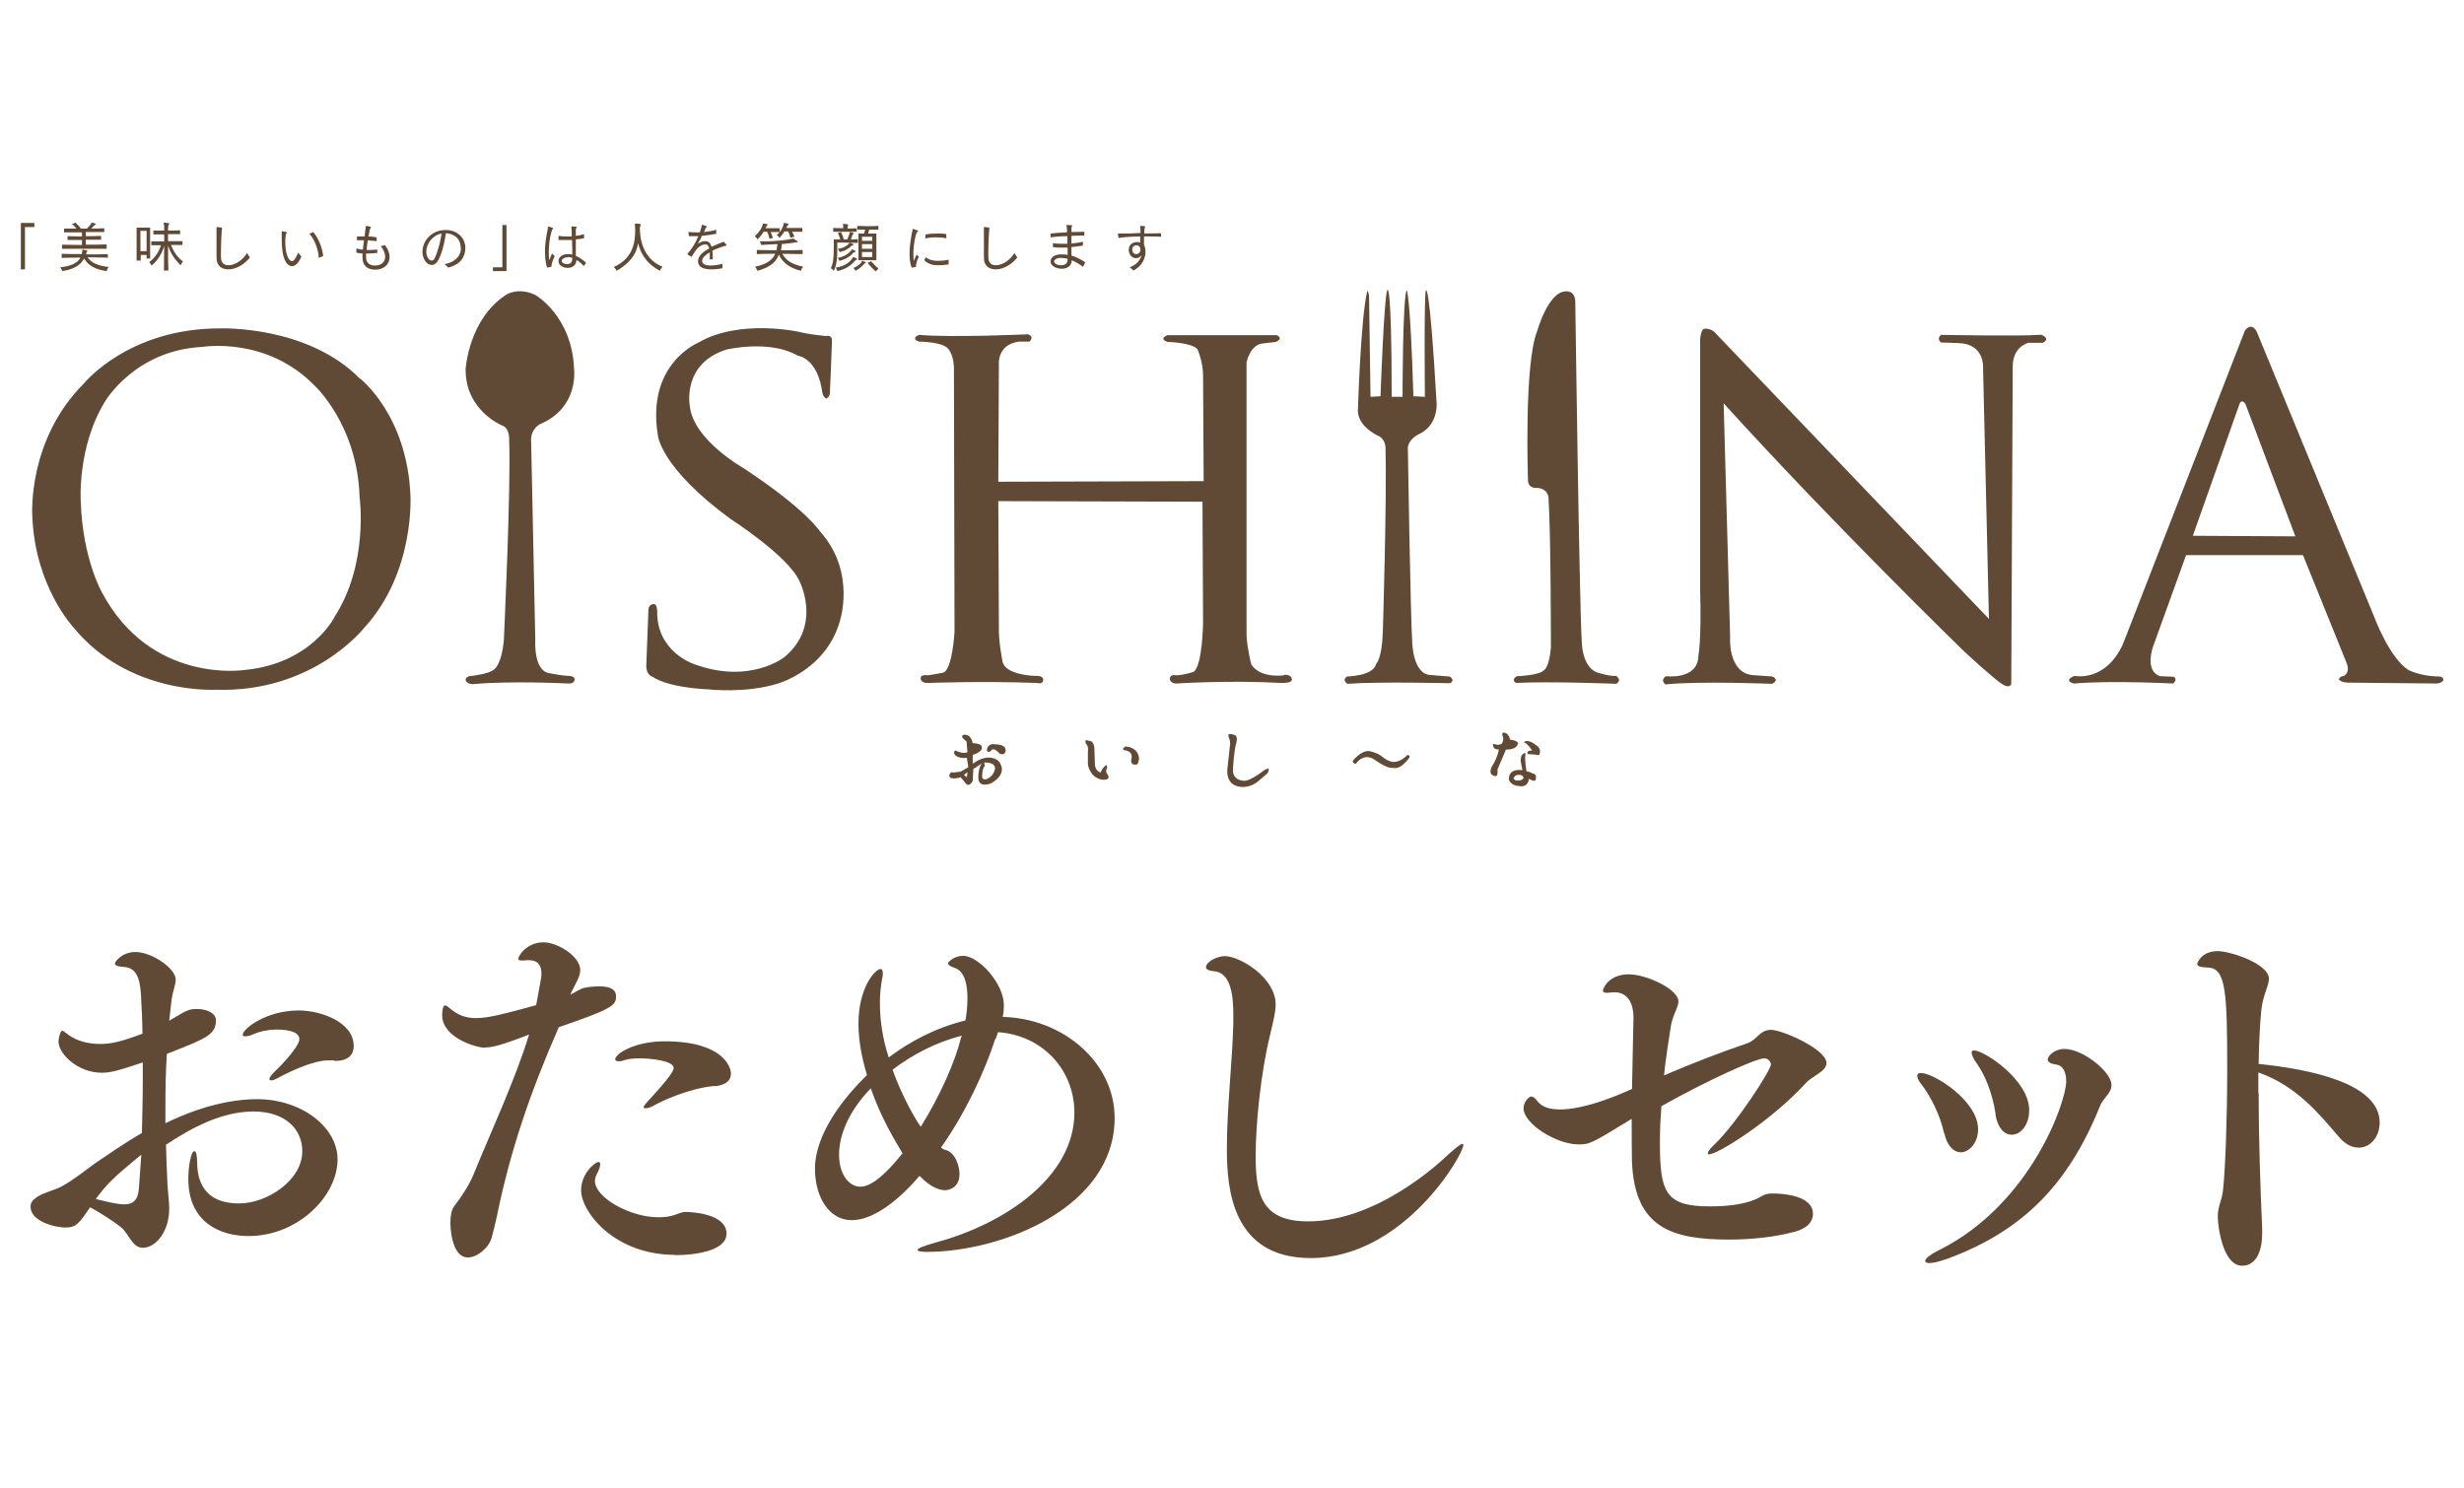 <?xml version="1.0" encoding="UTF-8"?>
<svg id="_レイヤー_2" data-name="レイヤー 2" xmlns="http://www.w3.org/2000/svg" viewBox="0 0 83.87 50.67">
  <defs>
    <style>
      .cls-1 {
        fill: none;
      }

      .cls-1, .cls-2, .cls-3 {
        stroke-width: 0px;
      }

      .cls-2 {
        fill-rule: evenodd;
      }

      .cls-2, .cls-3 {
        fill: #604a35;
      }
    </style>
  </defs>
  <g id="_レイヤー_1-2" data-name="レイヤー 1">
    <g>
      <g>
        <g>
          <path class="cls-3" d="m5.68,35.87c-.04.61-.05,1.22-.05,1.81v.56c.53-.26,1.79-.82,3.12-.82,1.51,0,2.74.95,2.74,2.05,0,1.25-1.35,2.61-3.03,2.61-.91,0-2.05-.42-2.05-1.95,0-.42.09-.94.21-.94.05,0,.09.12.09.39.01.91.49,1.39,1.43,1.39s2.15-.78,2.15-1.78c0-.73-.56-1.35-1.66-1.35s-2.13.57-2.98,1.13c.01.44.03.88.05,1.34.01.25.06.57.06.84,0,.78-.46,1.33-.9,1.33-.36,0-.48-.49-.74-.7-.2-.16-.68-.48-1.05-.68-.38.55-.47.69-.85.69-.35,0-1.18-.21-1.18-.71,0-.13.06-.22.22-.33.27-.17.55-.21.84-.36.4-.22.77-.52,1.14-.79.46-.31.99-.68,1.59-1.03.01-.57.03-1.14.03-1.74v-.66c-.82.27-1.07.35-1.4.35-.81,0-1.47-.64-1.47-1.07,0-.08.06-.36.13-.36.04,0,.08.05.21.14.3.22.69.31,1.08.31.31,0,.66-.05,1.44-.35-.01-.29-.01-.58-.03-.88-.03-.58,0-1.35-.58-1.39-.22-.01-.33-.05-.33-.12,0-.05.23-.39.7-.39.55,0,1.37.55,1.37.94,0,.19-.1.39-.14.69-.03.23-.05.48-.08.71.07-.04.12-.08.17-.1.43-.27.55-.3.77-.3.34,0,.65.14.65.38,0,.48-.29.61-1.6,1.12l-.07.03Zm-2.42,4.95c.42.1.73.18.96.18.34,0,.48-.16.51-.57.03-.38.05-.74.08-1.12-.99.81-1.18,1.01-1.55,1.51Zm8.13-4.72h-.22c-.51,0-1.3.38-1.64.56-.14.08-.23.12-.29.12-.04,0-.07-.01-.07-.05,0-.05.07-.14.2-.27.21-.19.82-.84.82-1.08,0-.21-.27-.33-.78-.33-.26,0-.53.05-.79.16-.1.05-.2.07-.26.07s-.1-.01-.1-.05c0-.2.79-.83,1.91-.83.74,0,1.87.39,1.87,1.21,0,.35-.25.51-.65.51Z"/>
          <path class="cls-3" d="m16.52,35.67c-.31,0-1.47-.34-1.47-1.11,0-.01,0-.33.1-.33.04,0,.08.03.14.08.29.25.56.35.92.35.43,0,1.01-.16,2.04-.44.17-.91.18-.96.18-1.07,0-.26-.1-.46-.42-.46h-.09c-.06.01-.12.01-.16.01-.09,0-.12-.03-.12-.05,0-.12.3-.57.86-.57.48,0,1.25.48,1.25.94,0,.22-.14.43-.23.62-.04.08-.08.14-.1.22.18-.09.35-.21.47-.23.14-.03.32-.05.51-.05.43,0,.57.14.57.34,0,.31-.14.43-1.95,1.05-.99,2.26-1.66,4.24-2.11,6.45-.04.18-.13.57-.17.7-.1.38-.52.69-.81.69-.59,0-.6-1.13-.6-1.18,0-.23.04-.46.14-.58.26-.33.52-.75.65-1.07.58-1.43,1.39-3.15,1.89-4.76-.98.38-1.27.44-1.51.44Zm6.46,7.05c-2.08,0-3.2-1.47-3.2-2.2,0-.56.46-.96.6-.96.04,0,.05.03.05.08,0,.06-.03.17-.1.3-.05.09-.08.18-.08.26,0,.58,1.21,1.24,2.15,1.24.17,0,.32-.01.47-.05.17-.04.3-.13.47-.13.18,0,1.39.05,1.39.74,0,.6-1.12.73-1.74.73Zm1.34-5.75c-.88.08-1.81.52-2.09.68-.06.04-.18.08-.26.08-.04,0-.06-.01-.06-.04,0-.04.05-.1.16-.22.04-.05.86-.9.86-1.11,0-.26-.84-.33-1.14-.33-.2,0-.39.01-.56.07-.08.03-.13.03-.17.03-.08,0-.12-.03-.12-.06,0-.21.69-.62,1.68-.62,2,0,2.26.88,2.26,1.1,0,.21-.14.39-.55.43Z"/>
          <path class="cls-3" d="m33.88,35.36c-.36,1.11-1,2.5-1.85,3.71.05.04.1.07.16.08.33.09.47.55.47.82,0,.49-.4.55-.49.55-.18,0-.49-.09-.87-.49-.75.88-1.6,1.51-2.31,1.51-.79,0-1.25-.82-1.25-1.75,0-1.22,1.03-2.47,1.77-3.19-.17-.57-.29-1.17-.29-1.74,0-1.26.58-1.87.75-1.87.05,0,.08.05.08.14,0,.03,0,.07-.01.12-.06.29-.09.58-.09.9,0,.6.1,1.24.3,1.85.73-.55,1.6-1.01,2.61-1.26.03-.14.07-.44.07-.75,0-.47-.09-.92-.43-1.04-.13-.04-.23-.09-.23-.16,0-.04.21-.25.51-.25.53,0,1.39.94,1.39,1.68,0,.13-.01.27-.04.4,2.07.05,3.81,1.56,3.81,3.44,0,3.04-3.82,4.56-6.41,4.56-.2,0-.3-.03-.3-.07,0-.05.2-.13.62-.25,2.44-.66,4.72-2.28,4.72-4.42,0-1.47-1.1-2.64-2.6-2.74l-.08.23Zm-4.24,1.69c-1.03,1.07-1.08,1.99-1.08,2.25,0,.69.34,1.1.73,1.1.21,0,.64-.14,1.43-1.14-.55-.9-.84-1.53-1.08-2.21Zm3.09-1.79c-.82.21-1.65.62-2.35,1.16.35.96.78,1.68.96,1.94.66-1.05,1.18-2.24,1.37-3.03l.03-.06Z"/>
          <path class="cls-3" d="m44.62,42.83c-2.68,0-2.86-2.35-2.86-3.72s.19-3.02.22-4.28v-.26c0-.66-.07-1.47-.68-1.51-.17-.01-.25-.07-.25-.13,0-.2.4-.38.64-.38.52,0,1.73.74,1.73,1.64,0,.29-.09.62-.2,1.09-.3,1.24-.48,2.95-.48,4.1,0,1.38.27,2.2,1.79,2.2,2.31,0,4.43-1.95,4.77-2.28.26-.23.42-.36.48-.36.01,0,.03.01.03.04,0,.33-2.03,3.85-5.2,3.85Z"/>
          <path class="cls-3" d="m55.55,37.09c.01-.79.04-1.63.05-2.41v-.04c0-.52-.22-.86-.65-.86-.04,0-.08.01-.12.01-.05,0-.09.01-.13.01-.1,0-.14-.03-.14-.08s.18-.55.88-.55c.61,0,1.69.51,1.69.92,0,.22-.2.46-.26.86-.08.52-.17,1.08-.23,1.66.99-.42,1.88-.77,2.83-1.09.34-.12.43-.46.81-.46s1.89.66,1.89,1.13c0,.29-.49.44-.71.69-1.16,1.27-2.99,2.42-3.29,2.42-.03,0-.04-.01-.04-.04,0-.05.09-.17.23-.3.77-.74,1.92-2.54,1.92-2.72,0-.1-.1-.21-.23-.21-.27,0-1.94.75-3.5,1.63-.03.4-.05.81-.05,1.2,0,1.72.17,2.21,1.7,2.21.66,0,1.17-.08,1.53-.23.25-.1.29-.21.61-.21.77.01,1.37.22,1.37.69,0,.39-.39.55-.61.61-.66.18-1.47.27-2.24.27-1.96,0-3.21-.4-3.31-2.63-.01-.44-.01-.95-.01-1.48-1.4.86-1.44.87-1.81.87-.75,0-1.87-.7-1.87-1.23,0-.22.18-.4.26-.4.07,0,.13.05.22.17.16.2.43.27.77.27.57,0,1.33-.23,2.03-.52l.42-.18Z"/>
          <path class="cls-3" d="m66.17,38.57c-.13-.61-.46-1.25-.75-1.63-.12-.14-.16-.25-.16-.31,0-.08.05-.1.13-.1.43,0,1.94.94,1.94,1.91,0,.52-.35.79-.58.79-.25,0-.48-.22-.57-.66Zm.06,4.3c-.25.09-.44.13-.56.13-.09,0-.14-.03-.14-.07,0-.08.16-.22.51-.39,3.08-1.56,4.29-5.02,4.29-5.73,0-.29-.1-.55-.36-.57-.18-.03-.27-.09-.27-.17,0-.12.23-.36.57-.36.64,0,1.6.79,1.6,1.22,0,.06-.01.14-.05.21-.09.18-.25.3-.33.49-1.09,2.72-2.67,4.3-5.25,5.24Zm1.7-4.93c-.12-.78-.39-1.38-.64-1.73-.13-.18-.18-.3-.18-.38,0-.04.03-.07.08-.07.35,0,1.88,1.01,1.88,2.03,0,.49-.27.84-.6.84-.26,0-.48-.25-.55-.7Z"/>
          <path class="cls-3" d="m76.88,37.2c0,1.56.06,3.29.12,4.62v.16c0,.71-.26,1.11-.68,1.11-.68,0-.83-1.4-.83-1.66,0-.4.14-.53.18-.94.08-.75.14-2.43.14-4.09,0-2.59-.04-3.43-.64-3.46-.26-.01-.38-.04-.38-.12,0-.04.14-.44.7-.44.42,0,1.74.43,1.74.94,0,.25-.21.56-.26,1.08-.05.51-.08,1.13-.09,1.82,1.73.18,4.12.65,4.12,2,0,.47-.31.85-.71.85-.22,0-.46-.1-.69-.38-.68-.79-1.43-1.72-2.73-2.18v.71Z"/>
        </g>
        <g>
          <g>
            <path class="cls-3" d="m.71,9.16v-1.57h.46v.14h-.32v1.44h-.14Z"/>
            <path class="cls-3" d="m3.65,8.77c-.05,0-.42-.01-.67-.01.14.2.37.29.72.33-.05.06-.07.14-.07.14-.33-.05-.6-.15-.77-.43-.12.24-.37.37-.74.43,0,0-.02-.07-.07-.13.35-.04.58-.13.69-.33-.21,0-.43,0-.64.01v-.14c.22.01.46.01.68.01.01-.04.02-.06.02-.11v-.03s0-.01.01-.01h0s.09.01.14.02c.01,0,.02,0,.02.02,0,0,0,.02-.01.02-.01.02-.02.03-.02.05,0,.01,0,.03-.01.05h.12c.2,0,.41,0,.62-.01v.14Zm-.01-.3c-.26,0-.52,0-.77,0s-.51,0-.76,0v-.14c.23,0,.45.01.68.01v-.17c-.17,0-.34,0-.49,0v-.13c.15,0,.32.01.49.01v-.14c-.19,0-.39,0-.61,0v-.13c.15,0,.29,0,.42,0-.04-.05-.09-.11-.15-.15l.12-.05c.06.06.13.12.18.2.07,0,.14,0,.21,0,.07-.07.12-.13.14-.16.02-.03.01-.04.02-.04,0,0,0,0,0,0,.04,0,.08.02.12.03.01,0,.02.01.02.02,0,0,0,.02-.02.02-.02.01-.03.03-.05.04-.02.02-.05.06-.08.09.13,0,.29,0,.44-.01v.13c-.24,0-.44,0-.63,0v.14c.18,0,.36,0,.52-.01v.13c-.16,0-.34,0-.52,0v.17c.24,0,.47,0,.71-.01v.14Z"/>
            <path class="cls-3" d="m4.99,8.79s0-.07,0-.11h-.2c0,.08,0,.14,0,.19h-.14c0-.16,0-.67,0-.94v-.18h.46v.17c0,.25,0,.71,0,.88h-.14Zm0-.23c0-.15,0-.32,0-.46v-.24h-.21s0,.39,0,.69h.21Zm.59.66c0-.25.01-.57.01-.85-.08.27-.23.51-.43.67,0,0-.03-.06-.08-.12.17-.11.33-.34.4-.57-.11,0-.23,0-.33,0v-.13s.15,0,.44,0v-.24c-.12,0-.24,0-.37,0v-.13c.06,0,.13,0,.19,0s.12,0,.18,0c0-.11,0-.19-.01-.21,0-.02-.01-.04-.01-.05,0,0,0-.01.02-.01h0c.16.01.17.02.17.03s0,.02-.02.04c-.01.02-.02.07-.02.13v.07c.13,0,.25,0,.41-.01v.13c-.15,0-.28,0-.41,0v.24c.17,0,.34,0,.49,0v.13c-.12,0-.26,0-.39,0,.08.21.22.43.41.56-.05.06-.08.13-.08.13-.19-.18-.34-.39-.43-.67,0,.27,0,.58.01.85h-.15Z"/>
            <path class="cls-3" d="m7.77,9.17c-.18,0-.33-.08-.38-.25-.02-.06-.02-.15-.02-.23,0-.07,0-.13,0-.18,0-.19,0-.41,0-.57,0-.06,0-.1,0-.15,0-.01,0-.03,0-.04,0-.01,0-.02.01-.02.16.01.18.02.18.04,0,0,0,.01,0,.02-.01.01-.01.02-.01.04-.03.38-.03.8-.03.82,0,.09,0,.18.02.23.04.11.13.15.23.15.28,0,.53-.23.64-.42.03.05.05.1.1.15-.11.15-.4.41-.74.41Z"/>
            <path class="cls-3" d="m10.26,8.73c-.06.15-.17.33-.32.33-.14,0-.35-.16-.35-.91,0-.07,0-.15,0-.23h0s0-.04,0-.05c0,0,0,0,0,0,0,0,.02,0,.15.03.02,0,.03.01.03.02,0,0,0,.02-.02.02-.02,0-.04.15-.04.3,0,.34.09.65.23.65.06,0,.12-.08.21-.29.03.04.06.08.1.12Zm.59.05c-.01-.31-.17-.67-.32-.82l.13-.06c.16.17.32.54.34.82l-.15.06Z"/>
            <path class="cls-3" d="m12.82,8.61c-.08.01-.17.02-.26.02-.03,0-.07,0-.1,0,0,.04,0,.07,0,.11v.03c0,.17.12.27.3.27.28,0,.35-.18.35-.3,0-.1-.04-.23-.15-.36.05-.01.1-.02.14-.04.12.16.16.29.16.4,0,.29-.22.44-.49.44s-.43-.14-.43-.41v-.03s0-.07,0-.11c-.08,0-.16-.02-.21-.03v-.14c.06.02.14.03.22.04.01-.11.03-.22.04-.32-.07,0-.13,0-.18,0h-.06v-.13c.07,0,.15,0,.26,0,.01-.11.03-.22.04-.34,0-.01,0-.02.01-.02.02,0,.17.02.17.05,0,0-.01.02-.02.03-.01,0-.01.02-.02.04-.02.08-.03.16-.05.24.09,0,.18.01.28.03v.13c-.09-.01-.2-.02-.3-.03-.02.11-.03.22-.04.33.03,0,.05,0,.08,0,.1,0,.2,0,.28-.02v.14Z"/>
            <path class="cls-3" d="m15.68,8.43c0-.34-.27-.48-.5-.49-.05.34-.17.82-.31.99-.05.06-.12.09-.17.09-.18,0-.32-.21-.32-.45,0-.35.29-.74.79-.74.46,0,.67.34.67.59,0,.44-.29.62-.59.69-.03-.05-.08-.08-.12-.12.17-.02.56-.15.56-.56Zm-1.17.14c0,.16.09.3.18.3.04,0,.08-.02.1-.07.11-.21.21-.61.24-.85-.31.06-.52.35-.52.62Z"/>
            <path class="cls-3" d="m16.78,9.24v-.14h.32v-1.44h.14v1.57h-.46Z"/>
            <path class="cls-3" d="m18.88,8.73c-.1.18-.11.32-.11.33,0,.01,0,.02,0,.02,0,0,0,0-.04.01-.01,0-.09.02-.1.02-.02,0-.08-.24-.08-.51,0-.09,0-.18.01-.27.02-.24.07-.45.09-.57,0-.04.01-.05.01-.05,0,0,.17.04.17.07,0,0,0,.02-.02.02-.02,0-.13.34-.13.78,0,.09,0,.19.02.28.05-.15.05-.14.09-.23l.08.08Zm1,.34c-.07-.08-.16-.17-.26-.22,0,.19-.15.27-.3.27-.13,0-.31-.07-.31-.23,0-.18.2-.24.31-.24.06,0,.11,0,.16.02,0-.14,0-.34-.01-.5-.08,0-.17,0-.24,0-.09,0-.17,0-.22,0v-.14c.07.01.17.02.28.02.06,0,.11,0,.17,0,0-.04,0-.07,0-.09,0-.09,0-.15-.01-.21,0-.01,0-.02,0-.03,0-.01,0-.01.02-.01.04,0,.1,0,.14.01.02,0,.02.01.02.02,0,.01,0,.02-.02.03-.01,0-.01.02-.01.05,0,.07,0,.14,0,.21.09-.01.19-.03.28-.06v.14c-.08.02-.18.03-.28.04,0,.19,0,.37,0,.56.13.06.25.14.35.24l-.09.12Zm-.55-.31c-.14,0-.21.07-.21.12,0,.07.09.11.18.11.11,0,.18-.05.18-.19v-.02c-.05-.02-.1-.03-.15-.03Z"/>
            <path class="cls-3" d="m21.64,7.61s.11,0,.15.02c.01,0,.02,0,.02.02s0,.02-.01.03c-.01.02-.02.04-.02.07,0,.74.34,1.16.77,1.33-.06.06-.09.14-.09.14-.33-.18-.62-.45-.74-.94-.04.23-.13.58-.73.94,0,0-.04-.08-.1-.13.67-.29.73-.87.73-1.24,0-.09,0-.15-.01-.18,0-.02,0-.03,0-.04,0,0,0-.01.01-.01h.01Z"/>
            <path class="cls-3" d="m24.16,8.84s0-.07,0-.12c0-.04,0-.09,0-.13-.14.08-.26.18-.26.29,0,.03,0,.16.29.16.13,0,.29-.03.4-.06,0,.05,0,.1,0,.15-.08.02-.23.04-.38.04-.44,0-.45-.21-.45-.28,0-.18.17-.32.38-.43-.02-.08-.05-.14-.13-.14h0c-.19,0-.33.2-.38.28-.03.04-.04.07-.07.11-.01.02,0,.03-.02.03,0,0-.02,0-.04-.02-.02,0-.06-.04-.08-.05-.02-.01-.03-.02-.03-.02,0,0,0,0,.02-.02.13-.15.27-.36.36-.59-.07,0-.13,0-.19,0-.05,0-.1,0-.13,0l-.02-.14c.07,0,.15.01.23.01.05,0,.1,0,.16,0,.03-.08.05-.16.07-.24,0-.01,0-.02,0-.02.02,0,.17.04.17.07,0,0,0,.01-.01.02,0,0-.02,0-.03.02-.01.04-.03.09-.06.14.16-.02.31-.04.42-.08v.14c-.14.03-.32.05-.49.07l-.05.11s-.06.11-.09.16c.12-.08.19-.09.26-.09.08,0,.16.03.21.19.16-.07.4-.17.41-.17,0,0,.1.09.1.12,0,.01-.01.02-.03.02h-.02s-.24.07-.43.16c.01.1.01.21.01.3h-.14Z"/>
            <path class="cls-3" d="m26.19,8.12c-.02-.09-.04-.16-.08-.23h-.12c-.05.09-.12.18-.21.26,0,0-.03-.07-.09-.11.16-.13.25-.31.27-.38,0,0,0,0,0,0,0-.04,0-.05.02-.05h0c.12.01.15.02.15.04,0,0,0,.01-.01.02-.03.02-.03.04-.04.05,0,.02-.01.03-.03.05.12,0,.33,0,.49,0v.13c-.09,0-.21,0-.31,0,.03.06.06.13.08.2l-.12.03Zm1.1.53c-.11,0-.45-.01-.66-.01.12.24.37.37.71.44-.06.06-.08.14-.08.14-.34-.09-.6-.24-.75-.55-.11.3-.37.45-.73.55,0,0-.03-.08-.08-.14.34-.07.58-.2.69-.44-.21,0-.42,0-.63.01v-.14c.22,0,.45.01.67.01.01-.06.02-.11.03-.18,0,0,0-.02,0-.03-.12,0-.53.03-.55.03,0,0-.01-.06-.05-.12h.06c.45,0,.89-.05,1.04-.09.01,0,.02-.01.03-.01,0,0,0,0,.01,0,.04.03.09.06.14.09,0,0,.01.01.01.02,0,.01,0,.02-.02.02h0s-.03,0-.04,0c0,0-.01,0-.02,0-.12.03-.28.04-.46.06,0,.08-.01.15-.03.21.24,0,.49,0,.74-.01v.14Zm-.39-.56c-.02-.09-.04-.14-.07-.21h-.13c-.04.07-.1.15-.17.22,0,0-.03-.06-.09-.1.15-.12.22-.29.23-.36,0-.04,0-.05.02-.05h0s.08.01.13.02c.01,0,.02,0,.02.02,0,0,0,.01-.01.02-.01.01-.04.03-.06.11.12,0,.35,0,.54,0v.13c-.11,0-.24,0-.35,0,.03.05.06.11.08.17l-.12.03Z"/>
            <path class="cls-3" d="m29.19,8.27c-.17,0-.33-.01-.48-.01-.07,0-.14,0-.21,0v.18c0,.39-.02.57-.12.78,0,0-.05-.06-.1-.09.08-.15.1-.36.1-.69v-.29h.22c-.02-.08-.05-.15-.08-.22l.11-.03c.04.09.07.16.09.25h.12s.05-.11.08-.21c0-.03,0-.04.01-.04h0c.11.02.12.02.12.04,0,0,0,.02-.01.03-.02.02-.03.03-.03.05-.01.04-.03.08-.05.13.08,0,.14,0,.24-.01v.13Zm-.04-.38c-.15,0-.28,0-.4,0s-.24,0-.39,0v-.13c.12,0,.23.01.34.01v-.03s0-.06,0-.08c0-.02-.01-.04-.01-.04,0,0,0,0,.02,0h0c.15.01.16.02.16.03,0,0,0,.02-.01.03,0,0-.01.03-.01.1.1,0,.19,0,.31-.01v.13Zm-.7,1.22c.33-.05.49-.2.58-.34,0-.01,0-.02.02-.02,0,0,0,0,0,0,0,0,.13.05.13.07,0,0,0,.02-.02.02-.02,0-.03.01-.05.03-.11.12-.26.28-.61.36,0,0-.01-.06-.06-.12Zm.07-.33c.24-.05.37-.15.46-.26.01-.01,0-.03.02-.03,0,0,0,0,0,0,.04.01.08.03.11.05,0,0,.01.01.01.02,0,0,0,.02-.02.02-.02,0-.03.01-.05.02-.09.1-.22.22-.48.28,0,0-.02-.06-.07-.12Zm0-.31c.19-.02.32-.11.38-.18,0-.01,0-.02.02-.02s.04,0,.12.04c0,0,.01.01.01.02,0,0,0,.02-.02.02-.02,0-.04.01-.05.02-.09.09-.2.17-.4.21,0,0-.02-.06-.07-.12Zm.53.65c.19-.07.27-.19.28-.21.01-.02.01-.03.02-.03,0,0,0,0,.01,0,.11.04.11.05.11.06,0,0,0,.02-.02.02-.03.01-.04.02-.05.04-.07.08-.16.16-.28.22,0,0-.03-.06-.08-.11Zm.17-.26v-.91h.19s.03-.09.04-.13c-.09,0-.18,0-.27,0v-.13c.13,0,.24.01.36.01s.23,0,.36-.01v.13c-.11,0-.22,0-.32,0,0,.05-.02.09-.03.13h.28v.91h-.59Zm.47-.8h-.35v.14h.35v-.14Zm0,.25h-.35v.16h.35v-.16Zm0,.27h-.35v.17h.35v-.17Zm-.04.31c.08.09.15.17.25.25-.05.05-.09.1-.09.1-.11-.09-.19-.18-.28-.29l.11-.05Z"/>
            <path class="cls-3" d="m31.28,8.74c-.1.17-.1.3-.1.32,0,.01,0,.02,0,.02,0,.01-.13.03-.14.03-.01,0-.01,0-.02-.03-.05-.14-.06-.3-.06-.46,0-.37.11-.83.11-.83,0,0,.01,0,.15.05.02,0,.03.02.03.03,0,.01-.01.02-.03.03-.04.01-.13.4-.13.73,0,.09,0,.17.02.25.05-.14.05-.13.09-.21l.08.08Zm.23,0c.03.06.17.14.42.14.11,0,.24-.01.36-.04,0,.05,0,.1,0,.16-.11.02-.23.03-.33.03-.09,0-.17,0-.23-.02-.08-.02-.22-.08-.27-.16l.07-.11Zm.69-.63c-.09-.02-.22-.03-.35-.03s-.25.01-.35.04v-.14c.11-.02.25-.03.39-.03.12,0,.23,0,.32.02v.15Z"/>
            <path class="cls-3" d="m33.89,9.17c-.18,0-.33-.08-.38-.25-.02-.06-.02-.15-.02-.23,0-.07,0-.13,0-.18,0-.19,0-.41,0-.57,0-.06,0-.1,0-.15,0-.01,0-.03,0-.04,0-.01,0-.02.01-.02.16.01.18.02.18.04,0,0,0,.01,0,.02-.01.01-.01.02-.01.04-.03.38-.03.8-.03.82,0,.09,0,.18.02.23.04.11.13.15.23.15.28,0,.53-.23.64-.42.03.05.05.1.1.15-.11.15-.4.41-.74.41Z"/>
            <path class="cls-3" d="m36.87,9.09c-.11-.09-.25-.17-.39-.23h0c0,.21-.18.29-.34.29s-.38-.08-.38-.25c0-.16.17-.24.35-.24h.01c.07,0,.15,0,.22.02,0-.08,0-.17,0-.25-.07,0-.14,0-.21,0-.11,0-.21,0-.29-.02v-.13c.08.01.19.02.3.02.06,0,.13,0,.19,0,0-.09,0-.18,0-.26-.22,0-.43.02-.57.04v-.13c.15-.02.36-.03.56-.04,0-.16-.01-.2-.02-.23,0,0,0-.01,0-.02,0,0,0,0,.01,0,.11,0,.19,0,.19.03,0,0,0,.02-.02.02,0,0-.01.02-.01.06,0,.04,0,.09,0,.13.17,0,.32-.01.44-.01v.13c-.12,0-.28,0-.44.01,0,.08,0,.17,0,.26.15-.01.29-.04.39-.06v.13c-.11.02-.25.04-.39.05,0,.1,0,.2,0,.29.17.05.32.13.47.23l-.07.14Zm-.53-.28c-.07-.02-.16-.03-.24-.03-.13,0-.22.06-.22.12,0,.07.1.13.24.13s.22-.07.22-.2h0v-.02Z"/>
            <path class="cls-3" d="m39.51,8.06c-.12-.01-.26-.01-.4-.01-.05,0-.11,0-.17,0,0,.09,0,.19,0,.28.03.07.05.15.05.24,0,.23-.12.49-.41.64-.04-.04-.08-.08-.13-.11.2-.07.34-.2.41-.41-.06.07-.13.1-.19.1-.16,0-.25-.15-.25-.28,0-.22.19-.27.27-.27.04,0,.08,0,.12.02v-.21c-.21,0-.57.02-.73.05,0,0-.01,0-.01-.02,0,0-.02-.1-.02-.12,0,0,0-.01.02-.01.21,0,.48,0,.75-.02,0-.08,0-.15-.01-.21,0-.02,0-.03,0-.03,0,0,0,0,0,0h0s.11,0,.15.01c.01,0,.02,0,.02.02,0,0,0,.01-.01.02,0,0-.02.02-.02.21.22,0,.42-.01.57-.01v.14Zm-.69.44s0-.15-.14-.15c-.06,0-.14.04-.14.15,0,.08.05.15.13.15.01,0,.15,0,.15-.16Z"/>
          </g>
          <path class="cls-2" d="m12.25,12.89c-1.78-1.81-4.72-1.71-4.72-1.71-3.13-.02-4.65,1.85-4.65,1.85-1.97,1.95-1.78,4.54-1.78,4.54.09,2.41,1.41,3.8,1.41,3.8,1.88,2.29,4.82,2.11,4.82,2.11,3.33.12,5.07-2.11,5.07-2.11,1.74-1.9,1.57-4.52,1.57-4.52-.12-2.73-1.71-3.96-1.71-3.96Zm-.86,8.11s-.79,1.6-3.08,1.81c0,0-3.17.49-4.84-2.64,0,0-.65-1.13-.72-3.06,0,0-.14-1.88.83-3.45,0,0,1.02-1.74,3.31-1.85,0,0,2.18-.37,3.82,1.32,0,0,1.46,1.34,1.53,3.8,0,0,.32,2.27-.86,4.08Zm7.99,2.01c-.23,0-.67-.09-.67-.09-.56-.07-.49-1.13-.49-1.13l-.14-6.72c-.05-.46.3-.63.3-.63,1.34-.56,1.16-1.88,1.16-1.88-.07-1.81-1.32-2.52-1.32-2.52-.6-.28-1,0-1,0-1.27.83-1.37,2.52-1.37,2.52-.02,1.41,1.23,1.92,1.23,1.92.28.09.25.49.25.49.07,1.53-.18,6.83-.18,6.83-.09.9-.35,1-.35,1-.14.14-.74.21-.74.21-.19,0-.21.12-.21.12,0,.16.25.16.25.16,1.32-.12,3.27-.02,3.27-.02.19,0,.19-.14.19-.14,0-.12-.19-.12-.19-.12Zm5.95-7.06s-1.74-.97-1.85-2.13c0,0-.28-1.44,1.25-1.92,0,0,1.46-.35,2.43.21,0,0,.67.07.83,1.25,0,0,.02.16.14.21,0,0,.14-.07.12-.25,0,0,.05-1.11.07-1.74,0,0,0-.19-.21-.14,0,0-.56-.05-.9-.14,0,0-2.04-.46-3.45.37,0,0-1.76.72-1.37,3.13,0,0,.05,1.09,2.48,2.87,0,0,1.95,1.25,2.34,2.11,0,0,.79,1.51-.51,2.59,0,0-1.18.95-3.1.23,0,0-1.25-.42-1.23-1.78,0,0,0-.3-.14-.25,0,0-.16,0-.16.21l-.07,1.83s-.05.35.23.44c0,0,.44.35,1.9.42,0,0,1.23.14,2.32-.19,0,0,1.64-.44,2.13-2.11,0,0,.58-1.69-.67-3.08,0,0-.49-.76-2.57-2.13Zm18.37,7.04s-.79.12-1.11-.37c0,0-.16-.65-.16-1.04v-9.24s.12-.63.58-.65l.42-.05s.28-.12.02-.23h-3.71s-.32.12,0,.23c0,0,.83.02,1.02.25,0,0,.19.42.19.9l.02,3.59-6.99.02.02-4.03s-.05-.63.67-.74h.37s.19-.16-.05-.25c0,0-2.55.12-3.71.02,0,0-.3.12,0,.23,0,0,.81,0,1,.25,0,0,.21.23.19.76,0,0,.02,7.87.02,8.87,0,0-.07,1.3-.39,1.39,0,0-.35.07-.53.09,0,0-.25-.05-.23.12,0,0,0,.16.28.14,0,0,1.74-.07,3.68,0,0,0,.21.07.21-.12,0,0,0-.14-.28-.12,0,0-1.04-.02-1.11-.51,0,0-.14-.69-.12-1.18l-.02-4.26,6.95.02.02,4.12s-.02,1.46-.32,1.67c0,0-.35.12-.6.12,0,0-.21-.05-.21.12,0,0,0,.14.19.16,0,0,1.88-.12,3.59-.02,0,0,.39.02.37-.12,0,0,.02-.16-.25-.16Zm5.62.04l-.63-.05c-.6-.03-.62-1.1-.62-1.1-.06-.91-.15-6.64-.15-6.64.03-.32.42-.48.42-.48.62-.32.56-1.03.56-1.03-.25-4.35-.37-3.83-.37-3.83-.06.28-.03,3.61-.03,3.61l-.39-.02c-.11-3.55-.23-3.61-.23-3.61-.14.29-.14,3.63-.14,3.63h-.37c0-4.05-.15-3.63-.15-3.63-.11.22-.23,3.61-.23,3.61l-.34.02-.05-3.41c0-.14-.06-.2-.06-.2-.23.96-.32,4.11-.32,4.11.03.56.74.85.74.85.19.12.2.36.2.36.05,1.67-.09,6.27-.09,6.27-.03.96-.23,1.11-.23,1.11-.09.42-.99.43-.99.43-.19.14.02.25.02.25,1.07-.08,3.49-.02,3.49-.02.19-.12-.02-.23-.02-.23Zm5.71-.02c-.23.02-.57-.09-.57-.09-.63-.12-.62-1.1-.62-1.1-.08-1.17-.22-11.56-.22-11.56-.02-.4-.34-.34-.34-.34-.59.03-.96,1.36-.96,1.36-.45,1.11-.31,5.1-.31,5.1.03.28.34.23.34.23.4.06.36.39.36.39.08,1.16.08,5.06.08,5.06-.06.65-.22.74-.22.74-.15.2-.94.22-.94.22-.22.14-.02.23-.02.23,1.19-.06,3.41.03,3.41.03.2-.14,0-.26,0-.26Zm14.5-11.61h-.12c-.69.05-3.34,0-3.34,0-.17.14,0,.26,0,.26l.6.02c.9.03.83.85.83.85l.2,8.54-9.29-9.71c-.15-.2-.4-.17-.4-.17-.12.03-.14.36-.14.36v8.54c.05,1.68-.06,2.24-.06,2.24-.02.83-1.1.69-1.1.69-.22.14-.02.28-.02.28,1.14-.12,3.63-.02,3.63-.02.28-.15,0-.25,0-.25l-.7-.05c-.82-.12-.73-1.31-.73-1.31l-.22-7.94c3.78,4.17,8.2,8.46,8.2,8.46,1.02.94,1.25,1.08,1.25,1.08.28.2.34.02.34.02l.05-10.85c.02-.66.54-.77.54-.77h.48c.28-.14-.02-.26-.02-.26Zm13.42,11.63c-.59-.02-.97-.22-.97-.22-.66-.42-1.17-1.82-1.17-1.82l-4-9.71c-.2-.34-.4-.02-.4-.02l-4.15,10.67c-.6,1.31-1.65,1.08-1.65,1.08-.4.17-.02.26-.02.26,1.31-.11,3.38,0,3.38,0,.17-.15.02-.23.02-.23l-.46-.02c-.54-.17-.25-.99-.25-.99l1.13-3.13h3.98l1.48,3.66c.15.37-.11.46-.11.46-.12,0-.15.11-.15.11.08.11.31.11.31.11l3.03.03c.19-.02.22-.12.22-.12,0-.14-.2-.12-.2-.12Zm-8.31-4.79l1.59-4.49s.06-.19.2,0l1.7,4.51-3.49-.02Zm-41.53,7.75v-.29c.36-.11.31-.26.31-.26,0-.14-.31-.14-.31-.14-.08-.36-.32-.28-.32-.28-.14.05.11.22.11.22l.03.37c-.15.06-.34-.03-.34-.03-.14-.09-.11.08-.11.08.11.19.43.14.43.14l.05.32-.26.15-.25.03c-.12-.05-.14.11-.14.11.03.17.39.05.39.05l.19.23c.12.11.22-.11.22-.11l.02-.4.29-.19c-.12.15-.12.45-.12.45-.02.42.43.23.43.23.65-.37.25-.77.25-.77-.39-.29-.85.09-.85.09Zm-.19.48l-.11-.09.12-.09-.02.19Zm.65.06s-.14.03-.14-.09c0,0,0-.29.09-.36l-.02-.12s.37-.03.37.2c0,0-.03.28-.31.37Zm.25-1.2c-.23,0-.23.22-.23.22.06.11.15,0,.15,0,.08-.14.29.11.29.11.2.08.2-.12.2-.12,0-.23-.42-.2-.42-.2Zm3.86.85s.03-.23-.09-.08c0,0-.11.11-.12.2,0,0-.17-.03-.2-.25l-.02-.6s-.02-.25-.2-.23c0,0-.17-.09-.08.11,0,0,.09.06.06.26v.43s.05.43.46.52c0,0,.31.05.23-.14,0,0-.11-.12-.05-.23Zm.63-.76s-.15.06-.05.12c0,0,.29,0,.26.26,0,0-.08.23.11.23,0,0,.12.06.14-.2,0,0,.02-.37-.46-.42Zm4.76.77s-.51.42-.74.39c0,0-.4,0-.36-.42,0,0,.03-.6.11-.86,0,0,.09-.29-.11-.29,0,0-.2-.09-.15.08,0,0,.06.11.05.25l-.09.82s-.09.54.4.62c0,0,.32.08.63-.17l.34-.29s.12-.26-.08-.11Zm4.83-.48c-.26.26-.48.23-.48.23-.19-.02-.36-.17-.36-.17-.17-.15-.45-.2-.45-.2-.29-.03-.57.34-.57.34.03.11.11.09.11.09.32-.42.66-.12.66-.12.46.32.6.26.6.26.29.08.57-.36.57-.36.02-.08-.09-.08-.09-.08Zm3.78-.39c-.02-.12-.28-.14-.28-.14-.03-.17-.14-.22-.14-.22-.19-.08-.11.11-.11.11.05.09-.02.23-.02.23-.09.11-.31.02-.31.02-.02.23.2.19.2.19-.06.34-.25.6-.25.6-.11.26.06.29.06.29.19.11.14-.2.14-.2l.29-.68c.4,0,.4-.2.4-.2Zm.62.06c-.32-.26-.43-.11-.43-.11.12.03.28.28.28.28-.22,0-.15.12-.15.12l.26.02c.17.06.15-.05.15-.05.05-.17-.11-.26-.11-.26Zm-.12.96s-.12-.08-.22-.08c0,0-.08-.46-.03-.62,0,0-.17-.03-.17.26l.06.32s-.48-.09-.46.32c0,0,.05.2.34.22,0,0,.31.08.34-.25,0,0,.19.12.22.05,0,0,.09-.19-.08-.23Zm-.49.23s-.14.03-.17-.08c0,0,.05-.12.17-.11,0,0,.15-.02.17.11,0,0-.06.09-.17.08Z"/>
        </g>
      </g>
      <rect class="cls-1" width="83.87" height="50.67"/>
    </g>
  </g>
</svg>